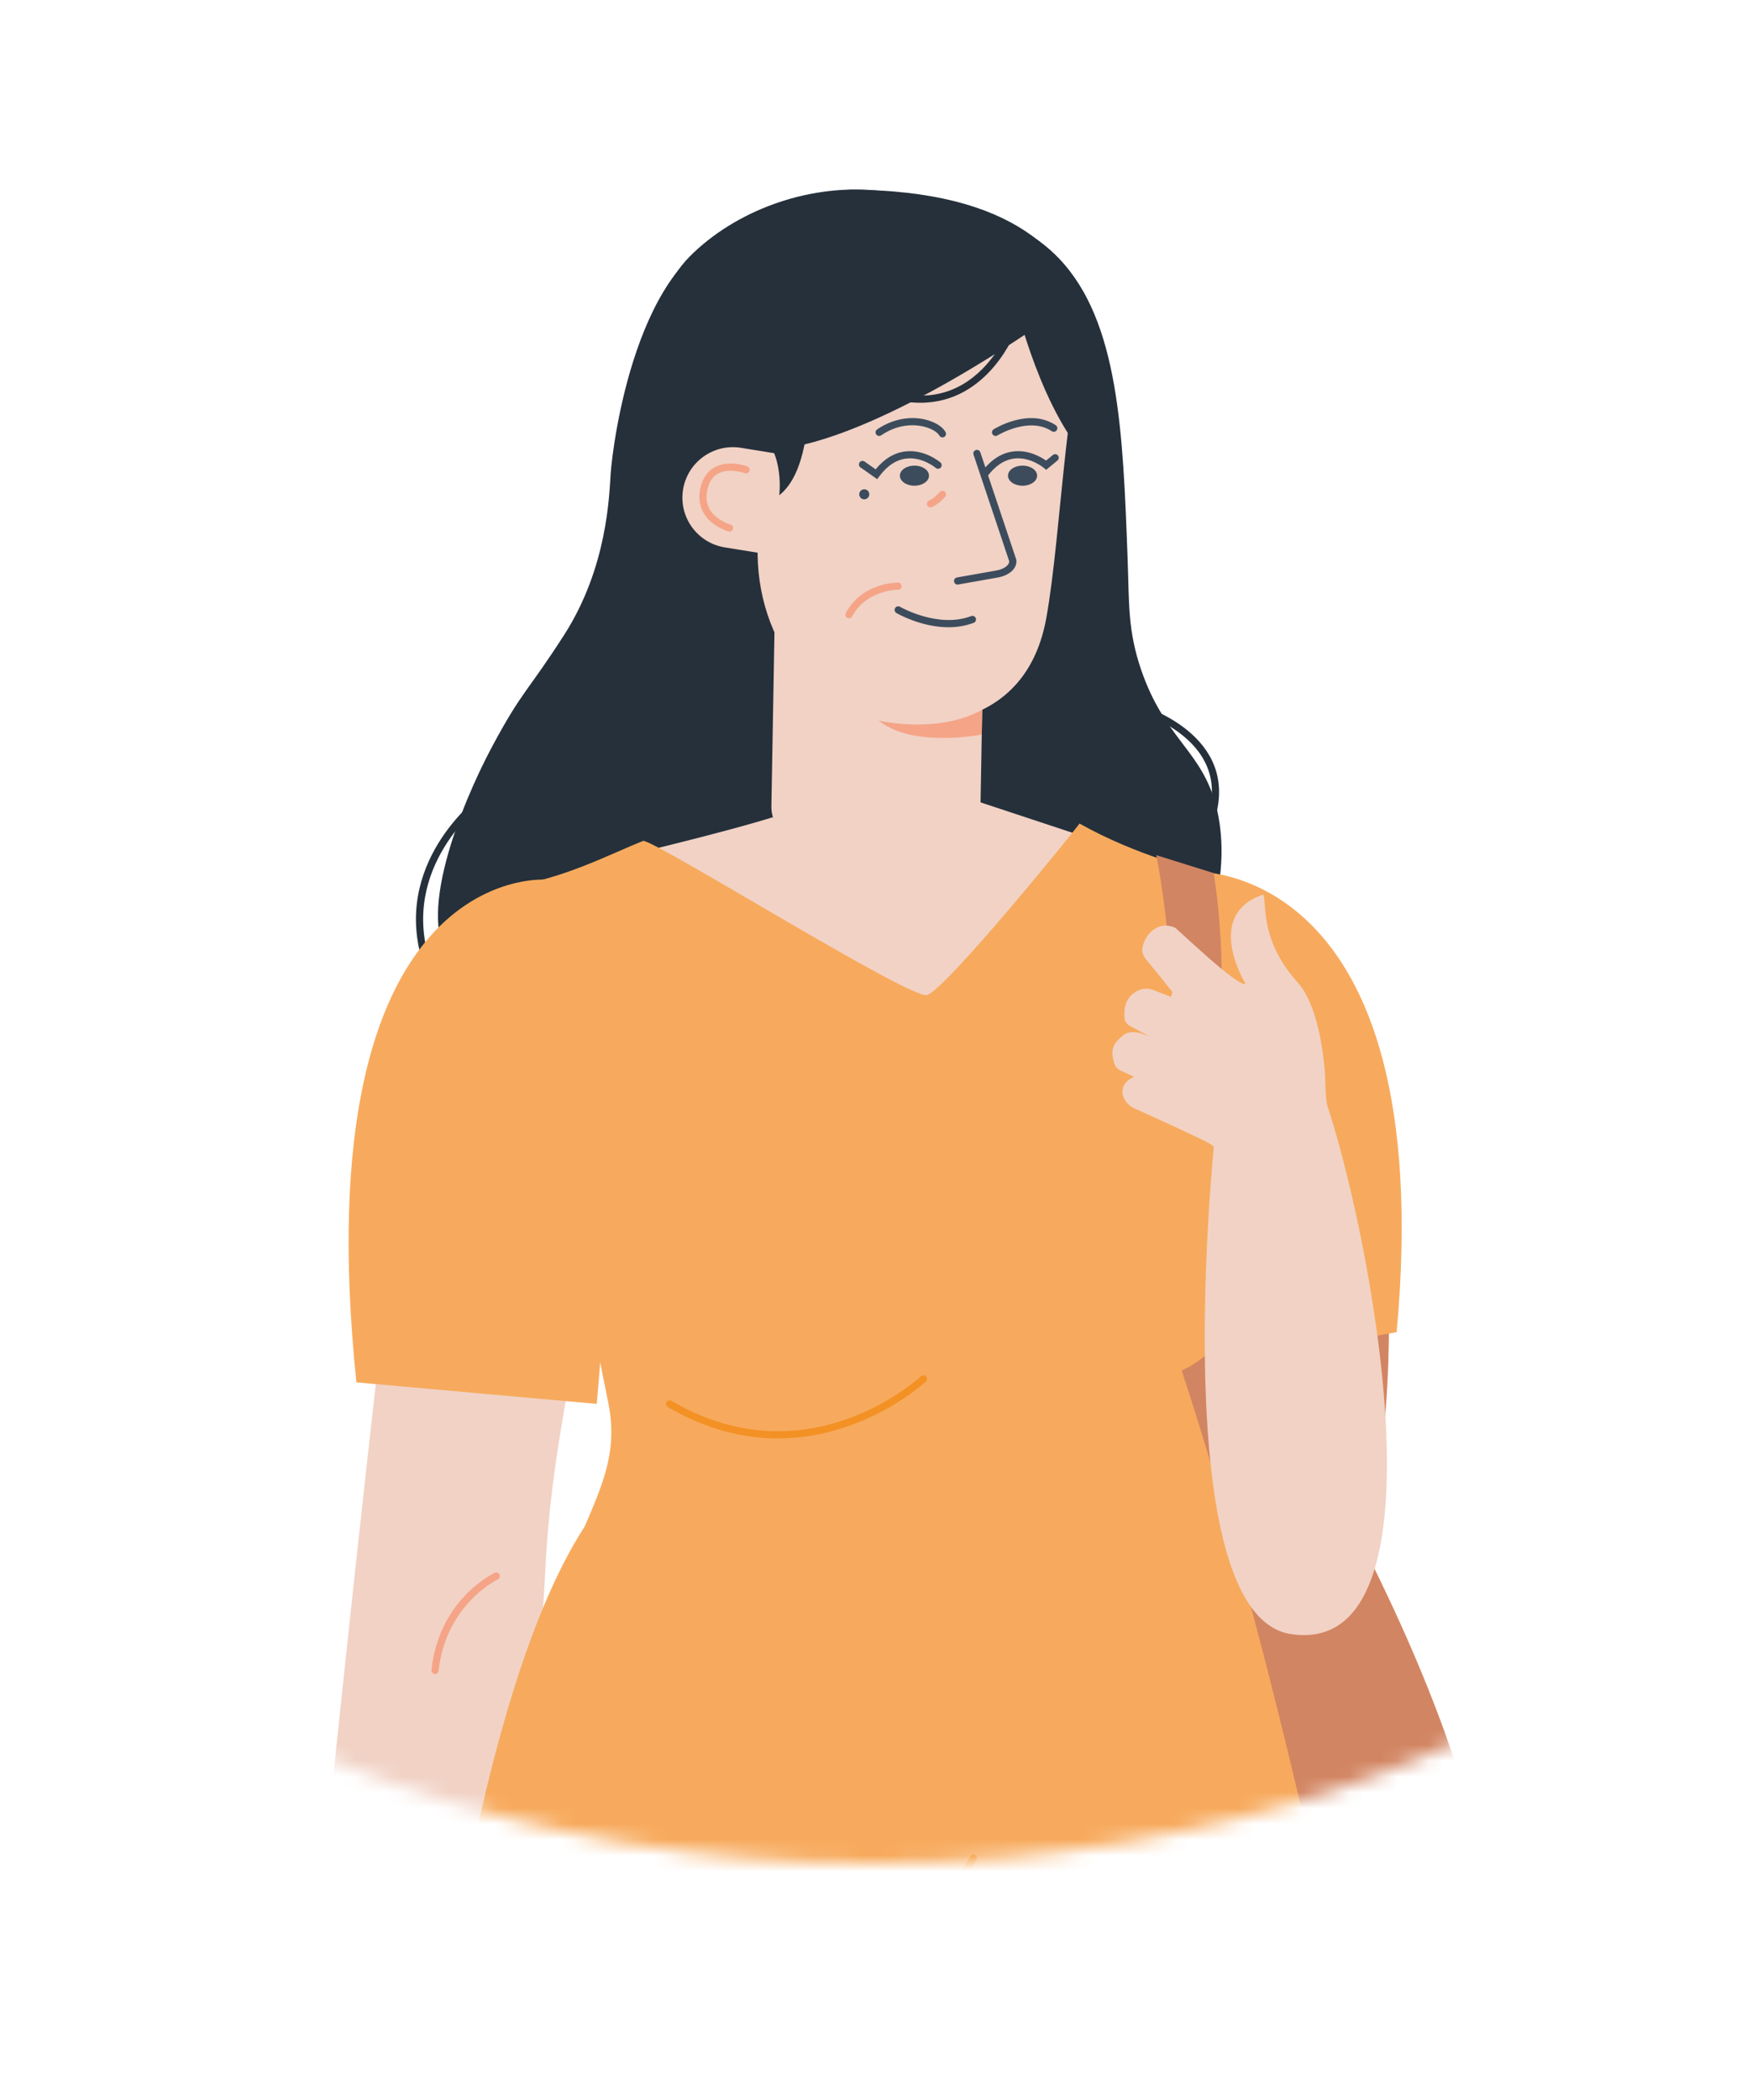<?xml version="1.0" encoding="utf-8"?>
<svg xmlns="http://www.w3.org/2000/svg" width="111" height="133" viewBox="0 0 111 133" fill="none">
<mask id="mask0_17032_60586" style="mask-type:alpha" maskUnits="userSpaceOnUse" x="0" y="0" width="111" height="118">
<path fill-rule="evenodd" clip-rule="evenodd" d="M0.333 93V99.113C14.031 110.73 33.603 118 55.334 118C77.064 118 96.636 110.73 110.333 99.113V93V18.887V0H55.334H0.333V18.887V93Z" fill="#D9D9D9"/>
</mask>
<g mask="url(#mask0_17032_60586)">
<g clip-path="url(#clip0_17032_60586)">
<path d="M26.65 60.487L27.091 60.373C25.559 54.468 30.77 50.687 30.823 50.648L30.559 50.278C30.505 50.316 25.039 54.275 26.65 60.487Z" fill="#25303B"/>
<path d="M57.552 12.736C63.197 13.018 65.852 15.066 67.097 16.37C70.888 20.337 71.147 27.376 71.442 35.406C71.545 38.218 71.44 39.946 72.324 42.488C73.742 46.558 75.867 47.434 76.87 50.437C78.004 53.839 77.276 58.713 74.824 61.338C68.499 68.111 54.702 55.461 36.189 60.657C33.916 61.295 30.366 62.537 28.689 60.884C26.196 58.427 29.214 50.936 31.189 47.257C33.109 43.682 33.375 43.887 35.734 40.217C38.493 35.926 38.596 31.352 38.689 29.997C38.816 28.141 40.321 16.19 46.643 14.553C48.3 14.123 49.816 14.294 50.734 14.553" fill="#25303B"/>
<path d="M78.181 83.75C78.181 83.75 102.919 120.356 91.782 134.21C80.647 148.064 69.51 124.899 69.51 124.899L70.017 91.992L78.181 83.752V83.75Z" fill="#D28562"/>
<path d="M61.131 50.48L70.019 53.419L58.093 67.482L39.634 54.191C39.634 54.191 48.491 52.104 50.536 51.195C52.581 50.287 61.133 50.478 61.133 50.478L61.131 50.48Z" fill="#F1D2C5"/>
<path d="M72.203 67.936C72.203 67.936 72.699 100.824 81.76 101.17C90.821 101.515 87.35 71.413 87.35 71.413L72.203 67.936Z" fill="#D28562"/>
<path d="M75.558 55.188C75.558 55.188 91.214 54.377 88.487 84.356L78.26 86.173L75.558 55.188Z" fill="#F7AA5D"/>
<path d="M37.791 61.082C33.568 58.427 28.244 59.126 26.487 67.25C24.732 75.374 18.607 136.96 18.607 136.96L25.362 138.8C25.362 138.8 33.511 121.374 34.552 99.368C35.368 82.135 43.659 65.133 37.789 61.079L37.791 61.082Z" fill="#F1D2C5"/>
<path d="M62.174 111.21L67.272 165.665L44.318 165.3C44.318 165.3 21.137 128.936 38.409 109.2" fill="#F1D2C5"/>
<path d="M70.092 105.884L94.812 168.795L79.09 167.491C79.09 167.491 49.545 150.131 45.227 120.71" fill="#F1D2C5"/>
<path d="M38.222 104.067C38.222 104.067 15.391 128.662 39.157 164.452L40.722 233.295L62.117 233.75C62.117 233.75 68.717 181.706 67.319 165.681C65.922 149.654 57.642 114.896 57.642 114.896L38.225 104.07L38.222 104.067Z" fill="#595957"/>
<path d="M38.223 104.067L74.812 105.757C74.812 105.757 94.521 157.621 96.732 169.674C99.428 184.375 80.949 234.204 80.949 234.204L61.631 232.614C61.631 232.614 61.508 191.197 75.41 172.881C75.497 172.767 48.122 151.723 45.581 137.451" fill="#595957"/>
<path d="M63.327 105.188L64.379 115.091L63.927 115.139L62.875 105.236L63.327 105.188Z" fill="#25303B"/>
<path d="M35.227 118.941C40.732 118.662 44.479 117.111 46.368 114.331C48.618 111.022 47.372 107.231 47.318 107.07L46.888 107.215C46.9 107.252 48.116 110.958 45.991 114.079C44.184 116.731 40.557 118.214 35.205 118.485L35.227 118.939V118.941Z" fill="#25303B"/>
<path d="M78.408 117.887L78.424 117.433C76.283 117.358 74.697 116.643 73.706 115.307C71.608 112.482 72.829 107.763 72.842 107.715L72.403 107.599C72.349 107.801 71.115 112.573 73.342 115.575C74.419 117.029 76.124 117.806 78.41 117.887H78.408Z" fill="#25303B"/>
<path d="M58.715 63.01C59.851 62.783 68.487 52.108 68.39 52.147C71.999 54.187 76.024 55.147 76.024 55.147L77.417 68.209L73.653 83.314C78.487 96.396 85.305 125.012 85.76 131.826L37.502 105.458C34.604 105.412 34.943 101.856 36.02 99.117C37.666 94.931 39.284 92.585 38.55 88.887C37.554 83.866 35.141 72.142 35.193 71.995C39.259 60.723 32.323 56.117 32.323 56.117C35.652 55.679 38.663 54.071 40.761 53.244C41.747 53.349 57.579 63.237 58.715 63.01Z" fill="#F7AA5D"/>
<path d="M34.516 55.703C34.516 55.703 19.171 54.604 22.58 87.536L37.806 88.898C37.806 88.898 40.997 55.703 34.516 55.703Z" fill="#F7AA5D"/>
<path d="M55.745 37.012C59.397 37.714 62.319 39.86 62.285 41.811L62.074 53.621C62.038 55.572 59.056 56.582 55.406 55.878C51.761 55.181 48.836 53.03 48.872 51.079L49.081 39.27C49.117 37.321 52.099 36.31 55.747 37.012H55.745Z" fill="#F1D2C5"/>
<path d="M55.992 45.669C50.665 44.809 47.165 39.054 48.17 32.81L49.595 23.994C49.908 22.043 50.627 20.271 51.629 18.791L68.14 21.455C68.329 22.252 67.835 25.713 67.526 28.497C67.09 32.438 66.785 36.401 66.29 39.135C64.801 47.377 56.202 45.706 56.202 45.706" fill="#F1D2C5"/>
<path d="M60.674 37.017C60.688 37.017 60.701 37.017 60.713 37.012L63.208 36.571C63.963 36.437 64.451 35.983 64.392 35.465L64.381 35.418L62.11 28.641C62.069 28.523 61.94 28.457 61.822 28.497C61.704 28.538 61.638 28.666 61.679 28.786L63.94 35.538C63.949 35.79 63.606 36.042 63.126 36.126L60.631 36.567C60.508 36.59 60.424 36.705 60.447 36.83C60.465 36.939 60.563 37.019 60.669 37.019L60.674 37.017Z" fill="#3C4C5C"/>
<path d="M60.093 39.719C60.615 39.719 61.158 39.64 61.69 39.438C61.808 39.392 61.865 39.261 61.822 39.145C61.777 39.027 61.645 38.97 61.529 39.013C59.447 39.81 57.045 38.438 57.022 38.425C56.913 38.361 56.774 38.398 56.711 38.507C56.647 38.616 56.684 38.754 56.793 38.818C56.874 38.865 58.368 39.719 60.093 39.719Z" fill="#3C4C5C"/>
<path d="M55.574 30.344L55.706 30.167C56.211 29.488 56.79 29.109 57.426 29.036C58.44 28.92 59.279 29.622 59.285 29.629C59.381 29.71 59.524 29.699 59.606 29.604C59.688 29.508 59.676 29.365 59.581 29.283C59.54 29.249 58.586 28.448 57.374 28.584C56.667 28.663 56.029 29.045 55.477 29.72L54.777 29.227C54.674 29.154 54.531 29.179 54.461 29.281C54.388 29.383 54.413 29.526 54.515 29.597L55.574 30.342V30.344Z" fill="#3C4C5C"/>
<path d="M57.936 30.757C57.426 30.757 57.013 30.473 57.013 30.121C57.013 29.77 57.426 29.485 57.936 29.485C58.445 29.485 58.858 29.77 58.858 30.121C58.858 30.473 58.445 30.757 57.936 30.757Z" fill="#3C4C5C"/>
<path d="M62.372 30.258C62.443 30.258 62.511 30.226 62.554 30.167C63.056 29.49 63.633 29.111 64.27 29.036C65.286 28.918 66.126 29.622 66.133 29.629L66.279 29.752L66.995 29.163C67.092 29.084 67.106 28.941 67.026 28.843C66.947 28.745 66.804 28.732 66.706 28.811L66.276 29.166C65.954 28.941 65.167 28.477 64.224 28.584C63.458 28.67 62.774 29.111 62.19 29.895C62.115 29.994 62.136 30.138 62.238 30.212C62.279 30.242 62.327 30.258 62.374 30.258H62.372Z" fill="#3C4C5C"/>
<path d="M64.785 30.757C64.276 30.757 63.863 30.473 63.863 30.121C63.863 29.77 64.276 29.485 64.785 29.485C65.295 29.485 65.708 29.77 65.708 30.121C65.708 30.473 65.295 30.757 64.785 30.757Z" fill="#3C4C5C"/>
<path d="M63.074 27.607C63.115 27.607 63.156 27.596 63.195 27.573C63.215 27.562 65.197 26.349 66.635 27.305C66.74 27.375 66.881 27.346 66.951 27.241C67.022 27.137 66.992 26.996 66.888 26.926C65.204 25.804 63.045 27.128 62.954 27.185C62.847 27.25 62.815 27.391 62.881 27.498C62.924 27.566 62.999 27.605 63.074 27.605V27.607Z" fill="#3C4C5C"/>
<path d="M59.709 27.698C59.745 27.698 59.779 27.689 59.813 27.673C59.925 27.614 59.968 27.478 59.909 27.366C59.731 27.028 59.252 26.726 58.654 26.576C57.636 26.322 56.513 26.547 55.57 27.192C55.465 27.262 55.441 27.403 55.511 27.507C55.581 27.609 55.725 27.637 55.827 27.566C57.016 26.753 58.122 26.91 58.545 27.017C59.075 27.148 59.415 27.401 59.509 27.575C59.55 27.653 59.629 27.698 59.711 27.698H59.709Z" fill="#3C4C5C"/>
<path d="M55.672 45.633C55.672 45.633 59.408 46.512 62.227 44.945L62.202 46.512C62.202 46.512 57.868 47.391 55.67 45.633H55.672Z" fill="#F5A487"/>
<path d="M76.897 55.288L73.26 54.152C73.488 55.288 75.306 64.827 74.169 81.406C74.169 81.406 78.942 68.46 76.897 55.288Z" fill="#D28562"/>
<path d="M54.756 31.62C54.58 31.62 54.438 31.478 54.438 31.302C54.438 31.127 54.58 30.984 54.756 30.984C54.932 30.984 55.074 31.127 55.074 31.302C55.074 31.478 54.932 31.62 54.756 31.62Z" fill="#3C4C5C"/>
<path d="M53.788 39.151C53.87 39.151 53.947 39.108 53.988 39.031C54.895 37.341 56.881 37.341 56.895 37.346H56.897C57.022 37.346 57.122 37.246 57.124 37.121C57.124 36.996 57.025 36.894 56.9 36.892C56.804 36.892 54.62 36.889 53.586 38.818C53.527 38.929 53.568 39.065 53.679 39.124C53.713 39.142 53.75 39.151 53.786 39.151H53.788Z" fill="#F5A487"/>
<path d="M58.952 32.132C58.983 32.132 59.017 32.125 59.049 32.109C59.554 31.87 59.877 31.459 59.89 31.443C59.967 31.343 59.949 31.203 59.849 31.125C59.749 31.048 59.608 31.066 59.531 31.166C59.526 31.171 59.258 31.509 58.856 31.7C58.742 31.755 58.695 31.889 58.747 32.002C58.786 32.084 58.867 32.132 58.954 32.132H58.952Z" fill="#F5A487"/>
<path d="M27.564 106.005C27.677 106.005 27.777 105.918 27.789 105.803C28.241 101.603 31.507 100.023 31.539 100.009C31.652 99.957 31.7 99.82 31.648 99.707C31.596 99.593 31.459 99.543 31.346 99.598C31.202 99.666 27.814 101.292 27.337 105.755C27.323 105.88 27.414 105.991 27.539 106.005C27.548 106.005 27.555 106.005 27.564 106.005Z" fill="#F5A487"/>
<path d="M76.215 97.531C76.215 97.531 86.669 130.917 85.76 131.825C84.851 132.734 37.018 143.267 26.846 137.433C26.846 137.433 29.477 108.262 37.052 96.65L76.217 97.531H76.215Z" fill="#F7AA5D"/>
<path d="M72.465 87.311C68.637 87.311 65.533 83.498 65.533 78.794C65.533 74.09 68.637 70.277 72.465 70.277C76.293 70.277 79.397 74.09 79.397 78.794C79.397 83.498 76.293 87.311 72.465 87.311Z" fill="#F7AA5D"/>
<path d="M76.853 63.959C76.531 63.92 75.867 63.757 74.506 63.246C74.049 63.076 73.57 62.889 73.081 62.696C72.763 62.572 72.401 62.576 72.095 62.728C71.317 63.112 71.21 63.798 71.238 64.418C71.247 64.652 71.385 64.861 71.592 64.972C73.39 65.926 75.035 66.812 75.676 67.2C76.115 67.059 76.856 63.975 76.853 63.959Z" fill="#F1D2C5"/>
<path d="M84.169 70.277C83.951 69.828 83.974 68.265 83.928 67.75C83.812 66.405 83.43 63.564 82.224 62.224C79.817 59.548 80.267 57.289 80.04 56.646C76.206 57.925 78.912 62.29 78.912 62.29C78.912 62.29 78.837 62.633 76.662 60.734C75.967 60.125 75.213 59.44 74.467 58.754C73.492 58.286 72.576 59.022 72.385 59.994C72.335 60.253 72.422 60.521 72.59 60.725C73.328 61.622 73.96 62.401 74.274 62.81C74.378 62.946 71.86 68.642 71.906 68.865C73.408 70.068 76.969 72.653 76.969 72.653C77.135 72.76 77.267 72.903 77.356 73.071L77.351 77.545L85.078 74.593L84.169 70.277Z" fill="#F1D2C5"/>
<path d="M78.49 67.6C78.167 67.577 77.499 67.445 76.119 67.003C74.772 66.569 74.004 66.031 72.585 65.533C72.438 65.481 71.663 65.163 71.181 65.544C70.497 66.085 70.342 66.462 70.585 67.309C70.647 67.52 70.797 67.698 70.997 67.791C73.574 68.99 76.56 70.403 77.492 70.909C77.919 70.748 78.494 67.614 78.49 67.598V67.6Z" fill="#F1D2C5"/>
<path d="M77.133 69.807C76.926 69.787 76.503 69.696 75.644 69.417C73.867 68.84 72.665 67.797 71.744 68.242C70.722 68.737 71.078 69.837 71.869 70.186C72.812 70.602 75.917 72.019 76.862 72.521C77.151 72.444 77.137 69.816 77.135 69.807H77.133Z" fill="#F1D2C5"/>
<path d="M76.937 72.271C76.937 72.271 73.79 102.278 81.794 103.477C92.141 105.028 86.748 77.588 83.917 69.489" fill="#F1D2C5"/>
<path d="M44.161 129.338C48.836 129.338 52.572 127.408 55.202 125.389C59.511 122.08 61.845 117.819 61.867 117.776C61.926 117.665 61.886 117.528 61.777 117.469C61.665 117.41 61.529 117.451 61.468 117.56C61.445 117.601 59.147 121.789 54.911 125.039C49.252 129.379 43.007 130.079 36.35 127.115C36.234 127.065 36.1 127.115 36.05 127.231C36 127.344 36.05 127.481 36.166 127.531C39.068 128.823 41.741 129.338 44.161 129.338Z" fill="#F39125"/>
<path d="M49.291 91.083C54.791 91.083 58.611 87.525 58.665 87.475C58.756 87.388 58.759 87.245 58.672 87.154C58.586 87.064 58.443 87.061 58.352 87.147C58.281 87.213 51.218 93.779 42.539 88.706C42.432 88.642 42.291 88.678 42.227 88.787C42.164 88.896 42.2 89.035 42.309 89.098C44.804 90.559 47.173 91.086 49.291 91.086V91.083Z" fill="#F39125"/>
<path d="M66.215 20.312C66.215 20.312 56.186 27.5 49.595 28.409L44.534 36.789C44.534 36.789 38.034 21.902 43.715 16.224C49.397 10.546 61.669 9.411 66.215 20.312Z" fill="#25303B"/>
<path d="M64.169 18.502C64.169 18.502 65.644 25.243 68.656 28.795C68.658 28.797 74.767 12.014 53.788 12.014" fill="#25303B"/>
<path d="M46.943 28.357C45.2 28.075 43.557 29.261 43.275 31.003C42.993 32.745 44.179 34.382 45.925 34.664L51.059 35.49L51.888 29.156L46.943 28.357Z" fill="#F1D2C5"/>
<path d="M46.216 33.662C46.316 33.662 46.407 33.596 46.434 33.496C46.468 33.376 46.395 33.251 46.275 33.217C46.266 33.215 45.359 32.956 44.956 32.236C44.738 31.847 44.704 31.386 44.852 30.866C44.975 30.437 45.202 30.135 45.532 29.969C46.231 29.615 47.179 29.96 47.188 29.962C47.304 30.006 47.436 29.947 47.481 29.828C47.525 29.71 47.466 29.581 47.35 29.535C47.304 29.517 46.211 29.117 45.331 29.56C44.884 29.785 44.577 30.183 44.418 30.739C44.234 31.382 44.284 31.961 44.563 32.458C45.063 33.344 46.111 33.639 46.157 33.653C46.177 33.657 46.197 33.662 46.216 33.662Z" fill="#F5A487"/>
<path d="M51.188 26.136C51.188 26.136 51.17 29.965 49.37 31.359C49.37 31.359 49.824 27.953 47.354 26.897L51.188 26.136Z" fill="#25303B"/>
<path d="M58.311 25.504C62.67 25.504 64.365 20.942 64.383 20.889L63.956 20.735C63.952 20.748 63.433 22.159 62.249 23.354C60.683 24.934 58.74 25.416 56.474 24.782L56.352 25.22C57.056 25.418 57.709 25.504 58.311 25.504Z" fill="#25303B"/>
<path d="M77.09 51.398C78.263 46.247 71.988 44.557 71.926 44.541L71.813 44.982C71.829 44.986 73.331 45.384 74.672 46.372C76.433 47.668 77.097 49.326 76.649 51.298L77.092 51.398H77.09Z" fill="#25303B"/>
</g>
</g>
<defs>
<clipPath id="clip0_17032_60586">
<rect width="82" height="257" fill="white" transform="matrix(-1 0 0 1 97.001 12)"/>
</clipPath>
</defs>
</svg>